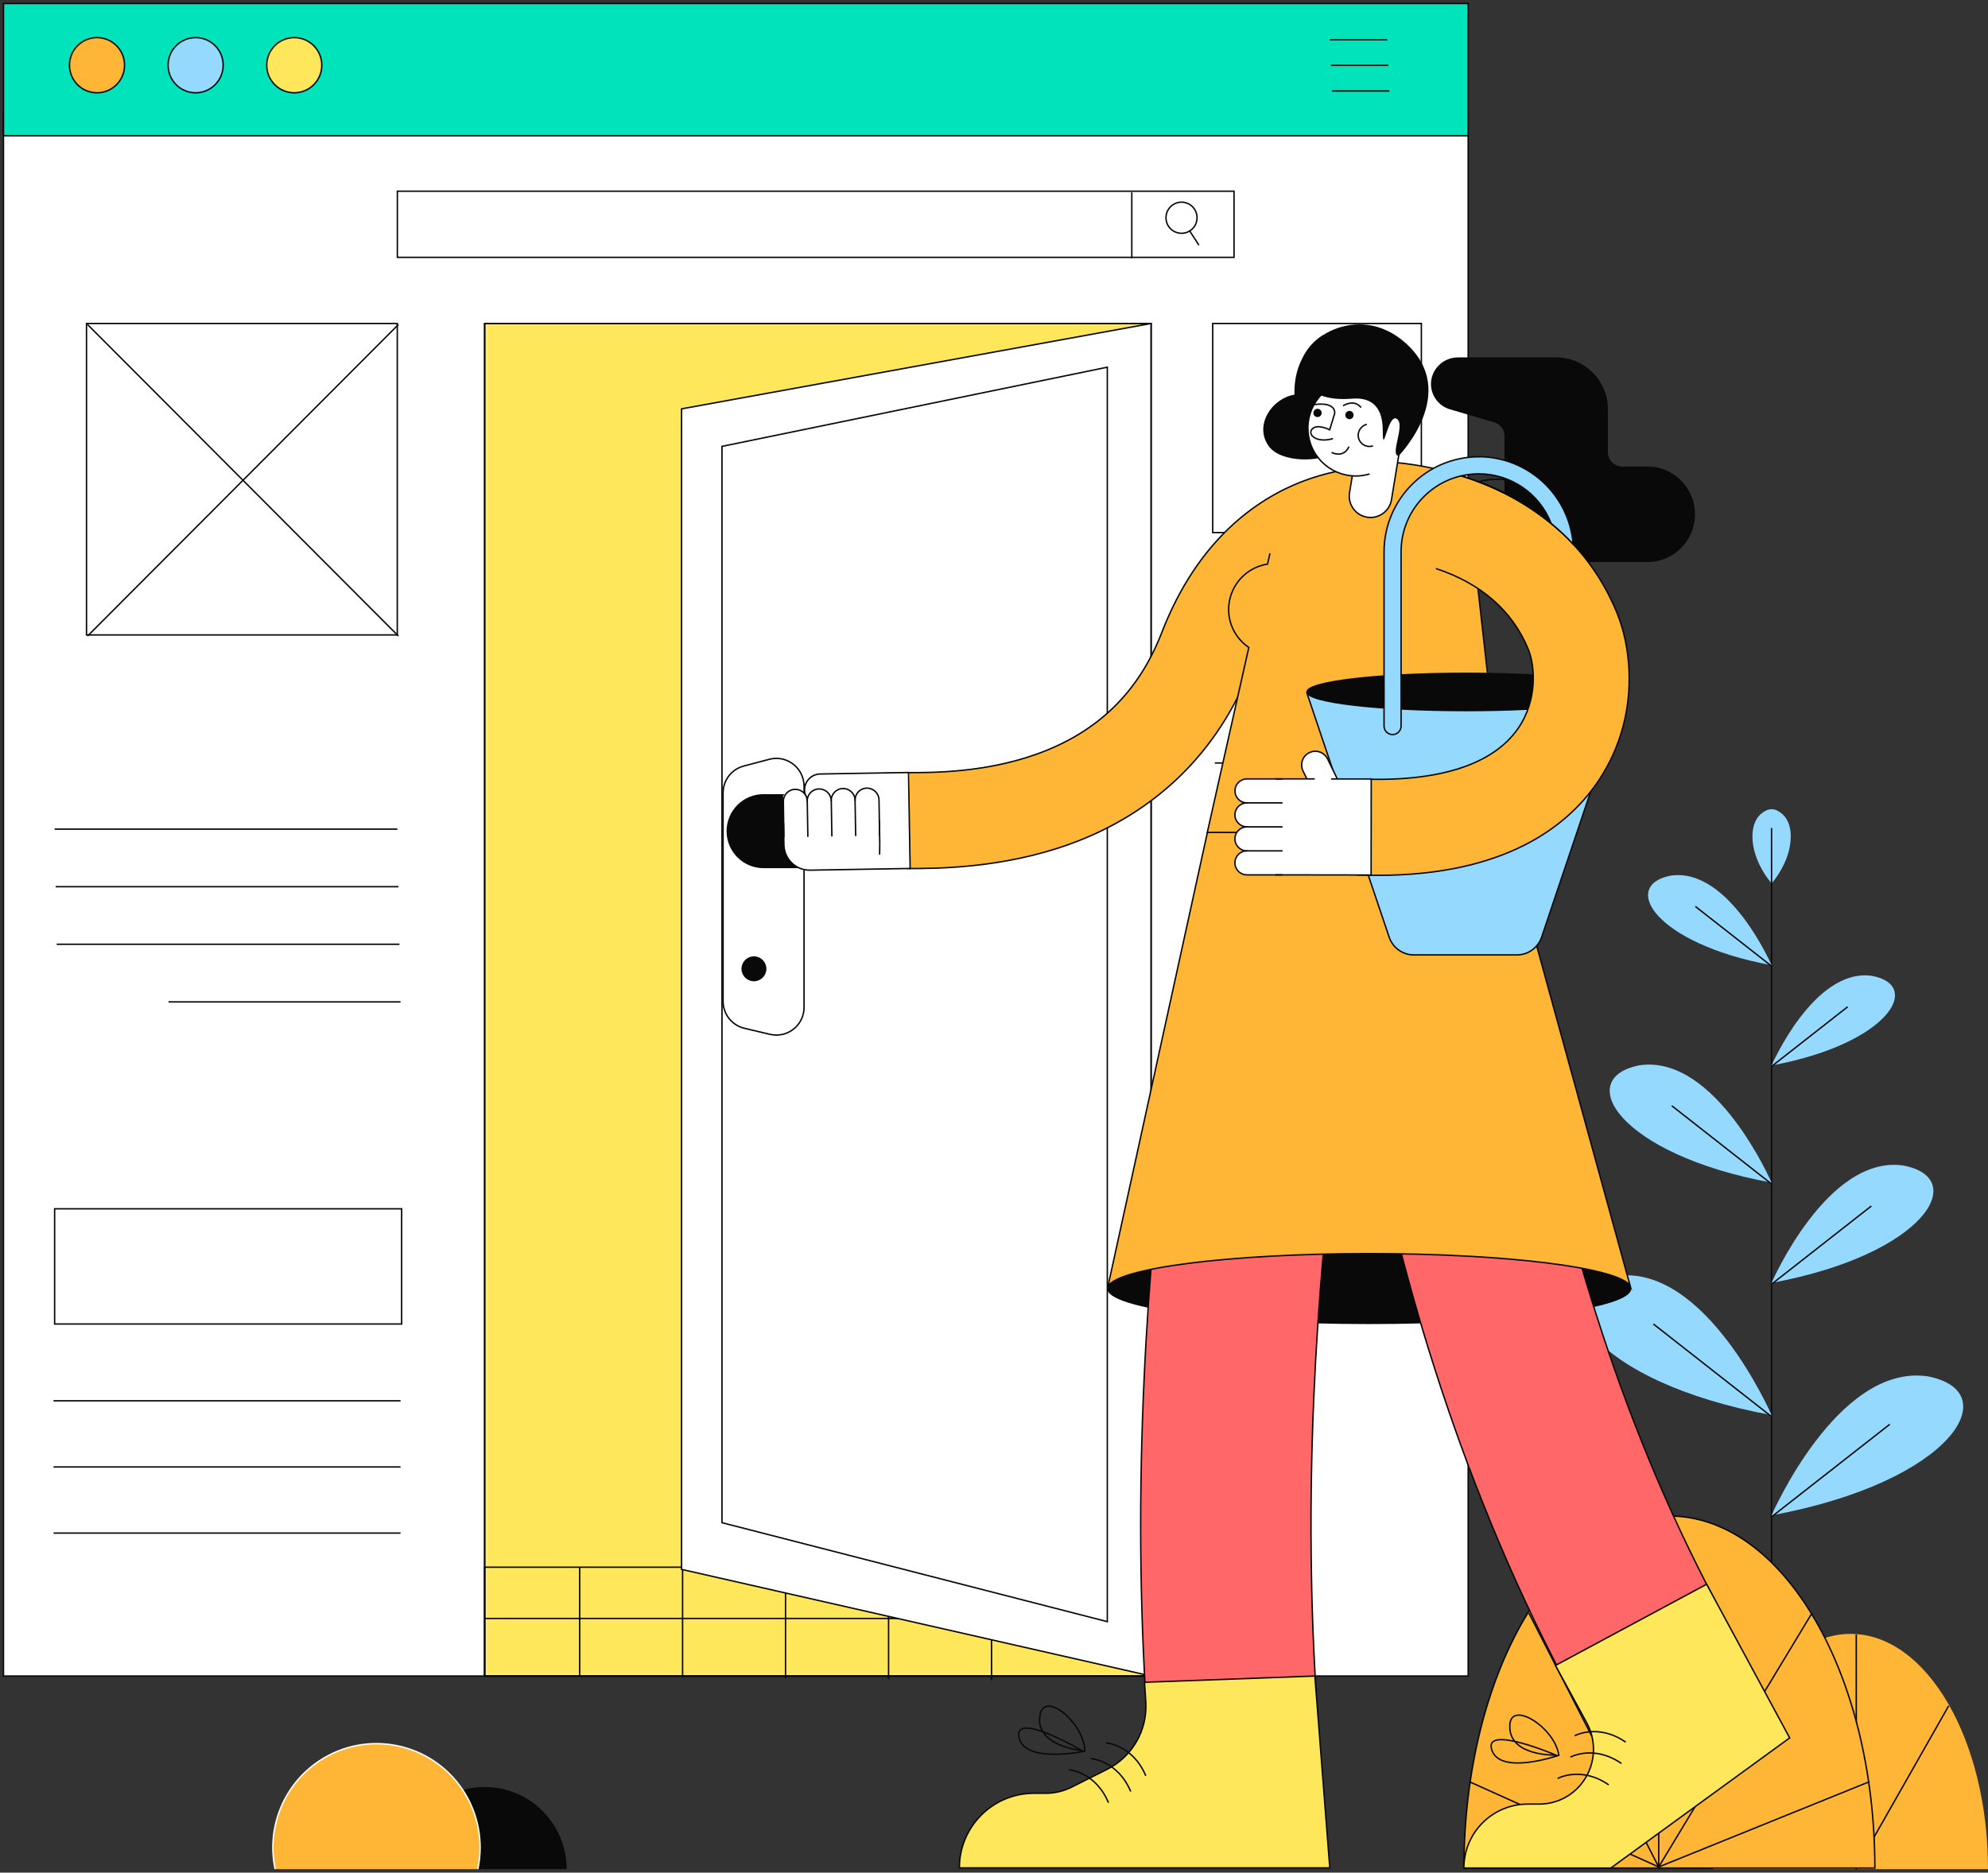 <?xml version="1.0" encoding="UTF-8"?>
<svg xmlns="http://www.w3.org/2000/svg" width="571" height="538" viewBox="0 0 571 538" fill="none">
  <rect x="0" y="0" width="571" height="538" fill="#333333" stroke="none"/>
  <path d="M510.217 232.776C509.34 232.385 508.327 232.385 507.45 232.776C505.814 233.498 503.34 235.392 503.34 240.333C503.34 247.695 508.853 253.807 508.853 253.807C508.853 253.807 514.347 247.675 514.347 240.333C514.347 235.392 511.853 233.518 510.236 232.776H510.217Z" fill="#95D9FF"></path>
  <path d="M508.833 237.892V473.866" stroke="#090909" stroke-width="0.41" stroke-miterlimit="10"></path>
  <path d="M508.833 435.357C508.833 435.357 527.652 391.888 553.466 395.384C576.513 399.582 561.142 425.691 508.833 435.357Z" fill="#95D9FF"></path>
  <path d="M509.126 435.553L542.771 409.21" stroke="#090909" stroke-width="0.41" stroke-miterlimit="10"></path>
  <path d="M508.833 368.572C508.833 368.572 524.73 331.86 546.53 334.828C565.973 338.363 553.018 360.41 508.833 368.572Z" fill="#95D9FF"></path>
  <path d="M509.087 368.748L537.491 346.486" stroke="#090909" stroke-width="0.41" stroke-miterlimit="10"></path>
  <path d="M508.833 306.103C508.833 306.103 520.97 278.1 537.588 280.346C552.414 283.04 542.537 299.873 508.833 306.103Z" fill="#95D9FF"></path>
  <path d="M509.028 306.22L530.692 289.25" stroke="#090909" stroke-width="0.41" stroke-miterlimit="10"></path>
  <path d="M508.833 406.554C508.833 406.554 489.994 363.085 464.2 366.58C441.192 370.779 456.524 396.907 508.833 406.554Z" fill="#95D9FF"></path>
  <path d="M508.521 406.749L474.896 380.387" stroke="#090909" stroke-width="0.41" stroke-miterlimit="10"></path>
  <path d="M508.834 339.769C508.834 339.769 492.936 303.076 471.117 306.025C451.693 309.559 464.649 331.626 508.834 339.769Z" fill="#95D9FF"></path>
  <path d="M508.561 339.945L480.176 317.683" stroke="#090909" stroke-width="0.41" stroke-miterlimit="10"></path>
  <path d="M508.834 277.299C508.834 277.299 496.696 249.296 480.039 251.542C465.233 254.237 475.13 271.07 508.834 277.299Z" fill="#95D9FF"></path>
  <path d="M508.638 277.416L486.955 260.427" stroke="#090909" stroke-width="0.41" stroke-miterlimit="10"></path>
  <path d="M492.118 537C492.118 499.663 509.788 469.414 531.549 469.414C553.311 469.414 571 499.682 571 537H492.118Z" fill="#FFB636"></path>
  <path d="M509.612 487.868L533.166 536.785L559.7 490.094" stroke="#090909" stroke-width="0.41" stroke-miterlimit="10"></path>
  <path d="M533.166 469.57V537" stroke="#090909" stroke-width="0.41" stroke-miterlimit="10"></path>
  <path d="M420.483 536.687C420.483 480.838 446.901 435.553 479.494 435.553C512.087 435.553 538.504 480.818 538.504 536.687H420.483Z" fill="#FFB636"></path>
  <path d="M420.483 536.687C420.483 480.838 446.901 435.553 479.494 435.553C512.087 435.553 538.504 480.818 538.504 536.687H420.483Z" stroke="#090909" stroke-width="0.41" stroke-miterlimit="10"></path>
  <path d="M439.128 463.439L476.416 536.375L520.445 463.439" stroke="#090909" stroke-width="0.41" stroke-miterlimit="10"></path>
  <path d="M422.003 511.868L476.416 536.375L536.965 511.868" stroke="#090909" stroke-width="0.41" stroke-miterlimit="10"></path>
  <path d="M476.416 436.158V536.688" stroke="#090909" stroke-width="0.41" stroke-miterlimit="10"></path>
  <path d="M421.691 32.264H1V481.522H421.691V32.264Z" fill="white" stroke="#090909" stroke-width="0.41" stroke-miterlimit="10"></path>
  <path d="M408.248 92.937H348.322V153.005H408.248V92.937Z" stroke="#090909" stroke-width="0.41" stroke-miterlimit="10"></path>
  <path d="M408.248 255.975H348.322V316.043H408.248V255.975Z" stroke="#090909" stroke-width="0.41" stroke-miterlimit="10"></path>
  <path d="M368.798 182.413H408.249" stroke="#090909" stroke-width="0.41" stroke-miterlimit="10"></path>
  <path d="M348.634 200.809H408.54" stroke="#090909" stroke-width="0.41" stroke-miterlimit="10"></path>
  <path d="M348.927 219.204H408.853" stroke="#090909" stroke-width="0.41" stroke-miterlimit="10"></path>
  <path d="M368.798 345.451H408.249" stroke="#090909" stroke-width="0.41" stroke-miterlimit="10"></path>
  <path d="M348.634 363.847H408.54" stroke="#090909" stroke-width="0.41" stroke-miterlimit="10"></path>
  <mask id="mask0_1434_1300" style="mask-type:luminance" maskUnits="userSpaceOnUse" x="139" y="92" width="192" height="390">
    <path d="M330.594 92.937H139.204V481.521H330.594V92.937Z" fill="white"></path>
  </mask>
  <g mask="url(#mask0_1434_1300)">
    <path d="M330.594 92.937H139.204V481.521H330.594V92.937Z" fill="#FFE75B"></path>
  </g>
  <path d="M330.594 92.937H139.204V481.521H330.594V92.937Z" stroke="#090909" stroke-width="0.41" stroke-miterlimit="10"></path>
  <path d="M166.498 450.257V481.521" stroke="#090909" stroke-width="0.41" stroke-miterlimit="10"></path>
  <path d="M196.053 450.57V481.834" stroke="#090909" stroke-width="0.41" stroke-miterlimit="10"></path>
  <path d="M225.626 450.882V482.146" stroke="#090909" stroke-width="0.41" stroke-miterlimit="10"></path>
  <path d="M255.219 451.175V482.439" stroke="#090909" stroke-width="0.41" stroke-miterlimit="10"></path>
  <path d="M284.792 451.488V482.752" stroke="#090909" stroke-width="0.41" stroke-miterlimit="10"></path>
  <path d="M330.594 92.937H139.204V481.521H330.594V92.937Z" stroke="#090909" stroke-width="0.41" stroke-miterlimit="10"></path>
  <path d="M330.594 450.257H139.204V481.521H330.594V450.257Z" stroke="#090909" stroke-width="0.41" stroke-miterlimit="10"></path>
  <path d="M139.204 464.981H292.682" stroke="#090909" stroke-width="0.41" stroke-miterlimit="10"></path>
  <path d="M421.691 1H1V39.001H421.691V1Z" fill="#00E3BB" stroke="#090909" stroke-width="0.41" stroke-miterlimit="10"></path>
  <path d="M330.594 481.521L195.76 450.882V117.464L330.594 92.937V481.521Z" fill="white" stroke="#090909" stroke-width="0.41" stroke-miterlimit="10"></path>
  <path d="M318.047 465.899L207.371 437.467V128.243L318.047 105.493V465.899Z" fill="white" stroke="#090909" stroke-width="0.41" stroke-miterlimit="10"></path>
  <path d="M468.272 369.529C465.409 364.276 432.932 360.175 393.267 360.175C353.602 360.175 320.444 364.393 318.184 369.705L318.048 370.291C318.048 375.876 351.712 380.406 393.267 380.406C434.822 380.406 468.506 375.876 468.506 370.291L468.272 369.529Z" fill="#090909"></path>
  <path d="M329.737 497.105C324.497 426.043 330.01 359.882 335.523 316.902C341.524 270.191 348.712 240.372 349.024 239.122L396.54 250.741L372.772 244.922L396.54 250.722C396.268 251.854 369.149 365.604 378.52 493.492L329.718 497.085L329.737 497.105Z" fill="#FF6768" stroke="#090909" stroke-width="0.41" stroke-miterlimit="10"></path>
  <path d="M449.628 483.24C417.23 422.274 400.904 359.59 392.917 317.722C384.247 272.281 383.195 241.173 383.156 239.864L407.606 239.103L412.496 250.448C412.496 250.741 433.088 267.672 441.154 309.54C448.518 347.795 463.46 404.992 492.8 460.177L449.628 483.22V483.24Z" fill="#FF6768" stroke="#090909" stroke-width="0.41" stroke-miterlimit="10"></path>
  <path d="M490.189 455.159L514.035 499.292L462.661 536.688H420.464C420.464 526.533 428.666 518.312 438.796 518.312H442.108C447.31 518.312 452.141 515.715 455.025 511.379C458.22 506.576 458.57 500.424 455.921 495.288L446.764 478.475L490.17 455.159H490.189Z" fill="#FFE75B" stroke="#090909" stroke-width="0.41" stroke-miterlimit="10"></path>
  <path d="M377.662 481.541L381.948 536.648H275.558C275.558 524.795 285.143 515.207 296.949 515.207H300.319C302.93 515.207 305.501 514.602 307.82 513.43L317.97 508.333C325.236 504.701 329.62 497.046 329.094 488.922L328.743 483.318L377.662 481.521V481.541Z" fill="#FFE75B" stroke="#090909" stroke-width="0.41" stroke-miterlimit="10"></path>
  <path d="M393.267 360.156C432.756 360.156 465.135 364.237 468.233 369.451L432.406 239.122H346.802L318.203 369.685C320.463 364.374 353.212 360.156 393.286 360.156H393.267Z" fill="#FFB636" stroke="#090909" stroke-width="0.41" stroke-miterlimit="10"></path>
  <path d="M318.048 370.271L318.184 369.685C318.106 369.861 318.048 370.076 318.048 370.271Z" fill="#FFB636"></path>
  <path d="M379.98 96.296C379.98 96.296 371.467 101.119 371.798 113.383C365.135 114.515 360.226 122.287 364.356 128.107C368.057 133.321 380.019 132.403 381.091 130.489C382.162 128.575 379.961 96.296 379.961 96.296H379.98Z" fill="#090909"></path>
  <path d="M260.888 249.531V221.977C268.038 221.977 282.902 221.977 297.747 216.665C315.262 210.377 327.009 198.954 333.672 181.769C344.075 154.86 361.161 143.377 373.707 138.456C387.461 133.067 398.897 134.277 400.163 134.434L396.793 161.812H396.988C392.078 161.636 387.169 162.573 382.669 164.565C372.441 168.959 364.59 178.098 359.33 191.689C349.881 216.118 331.802 233.713 307.021 242.598C287.675 249.531 268.895 249.531 260.888 249.531Z" fill="#FFB636" stroke="#090909" stroke-width="0.41" stroke-miterlimit="10"></path>
  <path d="M432.386 239.122L423.756 162.222C422.061 147.029 409.242 135.547 393.988 135.547C379.98 135.547 367.824 145.291 364.765 159L364.064 162.085C356.894 163.178 351.965 169.896 353.037 177.082C353.582 180.734 355.647 183.976 358.687 186.026L346.764 239.181H432.367L432.386 239.122Z" fill="#FFB636"></path>
  <path d="M452.277 498.686C452.277 498.686 458.999 495.015 466.947 500.522" stroke="#090909" stroke-width="0.41" stroke-miterlimit="10"></path>
  <path d="M451.05 504.818C451.05 504.818 457.771 501.147 465.72 506.654" stroke="#090909" stroke-width="0.41" stroke-miterlimit="10"></path>
  <path d="M364.765 158.98L364.064 162.065C356.894 163.159 351.965 169.877 353.037 177.063C353.582 180.715 355.647 183.956 358.687 186.007L346.764 239.161H432.367L423.736 162.222" stroke="#090909" stroke-width="0.41" stroke-miterlimit="10"></path>
  <path d="M317.697 500.737C317.697 500.737 325.334 501.264 329.094 510.188" stroke="#090909" stroke-width="0.41" stroke-miterlimit="10"></path>
  <path d="M313.372 505.248C313.372 505.248 321.009 505.775 324.769 514.699" stroke="#090909" stroke-width="0.41" stroke-miterlimit="10"></path>
  <path d="M421.75 199.129H375.383L398.995 269.234C400.027 272.3 402.891 274.351 406.106 274.351H435.679C438.894 274.351 441.757 272.3 442.79 269.234L466.421 199.129H421.73H421.75Z" fill="#95D9FF" stroke="#090909" stroke-width="0.41" stroke-miterlimit="10" stroke-linecap="round"></path>
  <path d="M473.142 134.023H465.895C463.655 134.023 461.823 132.207 461.823 129.942V117.561C461.823 109.34 455.18 102.681 446.978 102.681H418.827C414.95 102.642 411.638 105.474 411.073 109.301C410.586 113.031 412.865 116.546 416.47 117.601L429.191 121.35C430.945 121.858 432.133 123.459 432.114 125.294V146.599C432.114 154.821 438.757 161.48 446.959 161.48H473.142C480.701 161.48 486.838 155.367 486.838 147.791C486.838 147.791 486.838 147.752 486.838 147.732C486.838 140.155 480.721 134.023 473.162 134.023H473.142Z" fill="#090909"></path>
  <path d="M421.087 204.148C446.318 204.148 466.772 201.752 466.772 198.797C466.772 195.842 446.318 193.447 421.087 193.447C395.856 193.447 375.402 195.842 375.402 198.797C375.402 201.752 395.856 204.148 421.087 204.148Z" fill="#090909" stroke="#090909" stroke-width="0.41" stroke-miterlimit="10" stroke-linecap="round"></path>
  <path d="M307.002 508.45C307.002 508.45 314.639 508.977 318.379 517.921" stroke="#090909" stroke-width="0.41" stroke-miterlimit="10"></path>
  <path d="M447.738 504.291C447.738 504.291 430.361 510.364 428.373 502.397C426.679 495.621 446.881 504.232 446.881 504.232C446.881 504.232 432.971 504.721 433.672 495.406C434.198 488.493 446.608 496.382 447.738 504.291Z" stroke="#090909" stroke-width="0.41" stroke-miterlimit="10"></path>
  <path d="M311.599 503.119C311.599 503.119 293.598 506.907 292.623 498.745C291.805 491.812 310.742 502.943 310.742 502.943C310.742 502.943 296.87 501.635 298.76 492.496C300.182 485.7 311.482 495.132 311.599 503.119Z" stroke="#090909" stroke-width="0.41" stroke-miterlimit="10"></path>
  <path d="M395.761 251.484C393.891 251.484 391.962 251.444 389.975 251.366L391.046 223.813C413.294 224.672 428.821 219.673 436.01 209.342C441.718 201.141 440.9 191.182 438.952 186.475C434.374 175.442 425.471 167.651 412.437 163.335C406.261 161.284 399.793 160.191 393.287 160.054L392.624 132.5C402.287 132.539 411.872 134.121 421.029 137.168C441.718 144.002 456.7 157.418 464.356 175.95C469.227 187.764 470.649 207.741 458.57 225.121C450.076 237.326 432.328 251.484 395.761 251.484Z" fill="#FFB636"></path>
  <path d="M392.644 132.481C402.307 132.52 411.892 134.102 421.048 137.148C441.738 143.983 456.719 157.398 464.376 175.93C469.246 187.745 470.668 207.722 458.59 225.101C450.076 237.326 432.348 251.483 395.741 251.483C393.871 251.483 391.942 251.444 389.955 251.366L391.027 223.813C413.275 224.672 428.802 219.673 435.991 209.342C441.699 201.141 440.881 191.182 438.932 186.475C434.354 175.442 425.451 167.65 412.418 163.335" stroke="#090909" stroke-width="0.41" stroke-miterlimit="10"></path>
  <path d="M390.286 125.236L402.346 127.208L399.677 143.533C399.131 146.873 395.995 149.138 392.663 148.591C389.332 148.044 387.072 144.9 387.617 141.561L390.286 125.236Z" fill="white"></path>
  <path d="M390.286 125.236L402.346 127.208L399.677 143.533C399.131 146.873 395.995 149.138 392.663 148.591C389.332 148.044 387.072 144.9 387.617 141.561L390.286 125.236Z" stroke="#090909" stroke-width="0.41" stroke-miterlimit="10"></path>
  <path d="M389.409 136.738C397.006 136.738 403.164 130.565 403.164 122.951C403.164 115.337 397.006 109.164 389.409 109.164C381.813 109.164 375.655 115.337 375.655 122.951C375.655 130.565 381.813 136.738 389.409 136.738Z" fill="white"></path>
  <path d="M393.228 136.21C385.942 138.319 378.305 134.121 376.201 126.798C374.097 119.495 378.285 111.84 385.591 109.731C392.877 107.622 400.514 111.82 402.618 119.143C403.573 122.443 403.261 125.978 401.741 129.063" stroke="#090909" stroke-width="0.41" stroke-miterlimit="10" stroke-linecap="round"></path>
  <path d="M382.708 126.056C378.13 127.326 375.422 124.885 376.883 123.264C378.344 121.643 381.909 123.479 381.909 123.479L383.351 118.792C383.351 118.792 383.955 115.335 377.409 116.253" stroke="#090909" stroke-width="0.41" stroke-miterlimit="10" stroke-linecap="round"></path>
  <path d="M387.598 120.432C388.254 120.432 388.786 119.899 388.786 119.241C388.786 118.583 388.254 118.05 387.598 118.05C386.941 118.05 386.409 118.583 386.409 119.241C386.409 119.899 386.941 120.432 387.598 120.432Z" fill="#090909"></path>
  <path d="M378.422 119.827C379.078 119.827 379.61 119.293 379.61 118.635C379.61 117.978 379.078 117.444 378.422 117.444C377.765 117.444 377.233 117.978 377.233 118.635C377.233 119.293 377.765 119.827 378.422 119.827Z" fill="#090909"></path>
  <path d="M394.203 128.146C392.508 128.634 390.715 127.638 390.228 125.939C389.741 124.24 390.735 122.444 392.43 121.955" stroke="#090909" stroke-width="0.41" stroke-miterlimit="10" stroke-linecap="round"></path>
  <path d="M385.903 116.507C385.903 116.507 388.826 114.632 390.813 116.956" stroke="#090909" stroke-width="0.41" stroke-miterlimit="10" stroke-linecap="round"></path>
  <path d="M382.61 130.059C382.61 130.059 385.805 131.661 387.383 128.458" stroke="#090909" stroke-width="0.41" stroke-miterlimit="10" stroke-linecap="round"></path>
  <path d="M401.742 130.958C401.742 130.958 419.548 112.758 403.768 98.6C389.917 86.141 372.441 97.975 373.727 106.47C375.013 114.964 384.208 114.867 388.455 114.535C392.722 114.203 397.164 115.706 397.164 123.713C397.164 131.719 398.605 118.675 401.197 120.335C403.788 121.994 399.034 130.821 401.742 130.977V130.958Z" fill="#090909"></path>
  <path d="M447.388 510.95C447.388 510.95 454.109 507.279 462.057 512.786" stroke="#090909" stroke-width="0.41" stroke-miterlimit="10"></path>
  <path d="M385.435 226.507L381.305 218.032C380.351 216.099 378.013 215.279 376.065 216.236C374.116 217.193 373.318 219.536 374.253 221.489L378.383 229.964L381.072 235.646C382.689 239.083 386.156 241.27 389.936 241.27H392.293" fill="white"></path>
  <path d="M385.435 226.507L381.305 218.032C380.351 216.099 378.013 215.279 376.065 216.236C374.116 217.193 373.318 219.536 374.253 221.489L378.383 229.964L381.072 235.646C382.689 239.083 386.156 241.27 389.936 241.27H392.293" stroke="#090909" stroke-width="0.41" stroke-miterlimit="10" stroke-linecap="round"></path>
  <path d="M364.52 223.773L364.486 251.365L393.845 251.401L393.879 223.809L364.52 223.773Z" fill="white"></path>
  <path d="M370.551 223.773H358.161C356.252 223.695 354.654 225.16 354.576 227.074C354.498 228.987 355.959 230.589 357.869 230.667C357.966 230.667 358.063 230.667 358.161 230.667C356.252 230.745 354.79 232.366 354.868 234.26C354.946 236.056 356.368 237.482 358.161 237.56C356.252 237.482 354.654 238.946 354.576 240.86C354.498 242.774 355.959 244.375 357.869 244.453C357.966 244.453 358.063 244.453 358.161 244.453C356.252 244.375 354.654 245.84 354.576 247.754C354.498 249.667 355.959 251.269 357.869 251.347C357.966 251.347 358.063 251.347 358.161 251.347H370.551" fill="white"></path>
  <path d="M368.233 230.667H358.142C356.252 230.667 354.713 229.124 354.713 227.21C354.713 225.316 356.252 223.773 358.161 223.773H368.253" stroke="#090909" stroke-width="0.41" stroke-miterlimit="10" stroke-linecap="round"></path>
  <path d="M358.122 237.541C356.232 237.541 354.693 235.998 354.693 234.104C354.693 232.21 356.232 230.667 358.142 230.667" stroke="#090909" stroke-width="0.41" stroke-miterlimit="10" stroke-linecap="round"></path>
  <path d="M358.122 244.453C356.232 244.453 354.693 242.911 354.693 240.997C354.693 239.103 356.232 237.56 358.142 237.56H368.233" stroke="#090909" stroke-width="0.41" stroke-miterlimit="10" stroke-linecap="round"></path>
  <path d="M368.214 251.347H358.122C356.232 251.347 354.693 249.804 354.693 247.89C354.693 245.996 356.232 244.453 358.142 244.453H368.233" stroke="#090909" stroke-width="0.41" stroke-miterlimit="10" stroke-linecap="round"></path>
  <path d="M382.318 223.793H393.851L393.812 251.386L366.304 251.347" stroke="#090909" stroke-width="0.41" stroke-miterlimit="10"></path>
  <path d="M366.323 223.773H377.623" stroke="#090909" stroke-width="0.41" stroke-miterlimit="10"></path>
  <path d="M429.951 137.675C428.159 137.675 426.386 137.929 424.652 138.417C433.633 141.737 441.855 146.795 448.868 153.298C447.095 144.217 439.166 137.675 429.951 137.675Z" stroke="#090909" stroke-width="0.41" stroke-miterlimit="10"></path>
  <path d="M424.75 136.152C423.055 136.152 421.38 136.347 419.743 136.718L421.048 137.148C429.971 139.999 438.27 144.491 445.537 150.388C442.186 141.815 433.945 136.152 424.75 136.152Z" stroke="#090909" stroke-width="0.41" stroke-miterlimit="10"></path>
  <path d="M424.749 131.231C409.729 131.231 397.553 143.455 397.533 158.511V208.464C397.455 209.811 398.507 210.963 399.852 211.041C401.196 211.119 402.345 210.065 402.423 208.717C402.423 208.639 402.423 208.542 402.423 208.464V158.511C402.423 146.15 412.418 136.152 424.73 136.133C433.925 136.133 442.186 141.776 445.517 150.368C447.758 152.204 449.862 154.196 451.849 156.324C450.699 142.167 438.913 131.251 424.73 131.211L424.749 131.231Z" fill="#95D9FF" stroke="#090909" stroke-width="0.41" stroke-miterlimit="10"></path>
  <path d="M221.125 297.159L213.8 295.421C210.215 294.562 207.683 291.359 207.683 287.668V227.796C207.683 224.164 210.118 221 213.625 220.083L220.95 218.149C225.197 217.017 229.541 219.575 230.671 223.832C230.847 224.496 230.944 225.179 230.944 225.863V289.406C230.944 293.82 227.379 297.393 222.976 297.374C222.353 297.374 221.749 297.296 221.145 297.159H221.125Z" fill="white" stroke="#090909" stroke-width="0.41" stroke-miterlimit="10"></path>
  <path d="M219.294 228.382H230.886V249.218H219.294C213.547 249.218 208.891 244.551 208.891 238.79C208.891 233.03 213.547 228.362 219.294 228.362V228.382Z" fill="#090909" stroke="#090909" stroke-width="0.41" stroke-miterlimit="10"></path>
  <path d="M261.278 222.231L261.181 249.531L235.465 250.253L234.997 222.68L261.278 222.231Z" fill="white"></path>
  <path d="M248.907 231.331L235.756 231.545C233.224 231.584 231.139 229.573 231.081 227.034C231.042 224.496 233.048 222.406 235.581 222.367L260.946 221.938L261.414 249.491" fill="white"></path>
  <path d="M248.907 231.331L235.756 231.545C233.224 231.584 231.139 229.573 231.081 227.034C231.042 224.496 233.048 222.406 235.581 222.367L260.946 221.938L261.414 249.491" stroke="#090909" stroke-width="0.41" stroke-miterlimit="10" stroke-linecap="round"></path>
  <path d="M252.822 249.96L252.646 239.923L252.588 236.017L252.452 228.148C249.354 224.73 245.555 226.918 245.614 229.925C245.497 228.031 243.88 226.566 241.97 226.683C240.178 226.781 238.775 228.245 238.717 230.042C238.6 228.148 236.983 226.683 235.074 226.8C233.281 226.898 231.879 228.363 231.82 230.159C231.781 227.152 227.885 225.101 224.924 228.616L225.06 236.486L225.119 240.431L225.158 242.403C225.236 246.855 228.898 250.409 233.34 250.331L252.802 249.98L252.822 249.96Z" fill="white"></path>
  <path d="M252.647 245.371L252.686 242.227L252.647 239.923L252.569 236.017" stroke="#090909" stroke-width="0.41" stroke-miterlimit="10" stroke-linecap="round"></path>
  <path d="M261.433 249.511L232.678 249.999C228.606 250.077 225.236 246.816 225.158 242.715L225.119 240.411L225.061 236.467" stroke="#090909" stroke-width="0.41" stroke-miterlimit="10" stroke-linecap="round"></path>
  <path d="M245.77 240.04L245.594 229.925C245.556 228.031 247.075 226.449 248.965 226.429C250.855 226.39 252.433 227.913 252.472 229.808L252.647 239.923" stroke="#090909" stroke-width="0.41" stroke-miterlimit="10" stroke-linecap="round"></path>
  <path d="M238.737 230.042C238.698 228.148 240.218 226.566 242.107 226.546C243.997 226.507 245.575 228.03 245.614 229.925" stroke="#090909" stroke-width="0.41" stroke-miterlimit="10" stroke-linecap="round"></path>
  <path d="M231.841 230.159C231.822 228.265 233.322 226.683 235.231 226.664C237.121 226.625 238.699 228.128 238.757 230.022C238.757 230.022 238.757 230.022 238.757 230.042L238.932 240.157" stroke="#090909" stroke-width="0.41" stroke-miterlimit="10" stroke-linecap="round"></path>
  <path d="M225.139 240.392L225.003 230.276C224.964 228.382 226.483 226.8 228.373 226.781C230.263 226.742 231.841 228.265 231.86 230.159L232.036 240.275" stroke="#090909" stroke-width="0.41" stroke-miterlimit="10" stroke-linecap="round"></path>
  <path d="M216.547 281.712C218.408 281.712 219.918 280.2 219.918 278.334C219.918 276.468 218.408 274.956 216.547 274.956C214.686 274.956 213.177 276.468 213.177 278.334C213.177 280.2 214.686 281.712 216.547 281.712Z" fill="#090909" stroke="#090909" stroke-width="0.41" stroke-miterlimit="10"></path>
  <path d="M27.866 26.659C32.234 26.659 35.775 23.11 35.775 18.731C35.775 14.352 32.234 10.803 27.866 10.803C23.497 10.803 19.956 14.352 19.956 18.731C19.956 23.11 23.497 26.659 27.866 26.659Z" fill="#FFB636" stroke="#090909" stroke-width="0.41" stroke-miterlimit="10"></path>
  <path d="M56.192 26.659C60.56 26.659 64.102 23.11 64.102 18.731C64.102 14.352 60.56 10.803 56.192 10.803C51.824 10.803 48.282 14.352 48.282 18.731C48.282 23.11 51.824 26.659 56.192 26.659Z" fill="#95D9FF" stroke="#090909" stroke-width="0.41" stroke-miterlimit="10"></path>
  <path d="M84.519 26.659C88.887 26.659 92.429 23.11 92.429 18.731C92.429 14.352 88.887 10.803 84.519 10.803C80.151 10.803 76.609 14.352 76.609 18.731C76.609 23.11 80.151 26.659 84.519 26.659Z" fill="#FFE75B" stroke="#090909" stroke-width="0.41" stroke-miterlimit="10"></path>
  <path d="M381.948 11.408H398.469" stroke="#090909" stroke-width="0.41" stroke-miterlimit="10"></path>
  <path d="M382.26 18.77H398.761" stroke="#090909" stroke-width="0.41" stroke-miterlimit="10"></path>
  <path d="M382.552 26.132H399.072" stroke="#090909" stroke-width="0.41" stroke-miterlimit="10"></path>
  <path d="M114.112 92.937H24.846V182.413H114.112V92.937Z" fill="white" stroke="#090909" stroke-width="0.41" stroke-miterlimit="10"></path>
  <path d="M114.423 93.249L25.157 182.726" stroke="#090909" stroke-width="0.41" stroke-miterlimit="10"></path>
  <path d="M25.157 93.249L114.423 182.726" stroke="#090909" stroke-width="0.41" stroke-miterlimit="10"></path>
  <path d="M15.69 238.205H114.131" stroke="#090909" stroke-width="0.41" stroke-miterlimit="10"></path>
  <path d="M15.981 254.745H114.423" stroke="#090909" stroke-width="0.41" stroke-miterlimit="10"></path>
  <path d="M16.293 271.285H114.735" stroke="#090909" stroke-width="0.41" stroke-miterlimit="10"></path>
  <path d="M48.399 287.844H115.047" stroke="#090909" stroke-width="0.41" stroke-miterlimit="10"></path>
  <path d="M15.378 402.453H115.047" stroke="#090909" stroke-width="0.41" stroke-miterlimit="10"></path>
  <path d="M15.378 421.454H115.047" stroke="#090909" stroke-width="0.41" stroke-miterlimit="10"></path>
  <path d="M15.378 440.454H115.047" stroke="#090909" stroke-width="0.41" stroke-miterlimit="10"></path>
  <path d="M354.439 54.936H114.131V73.936H354.439V54.936Z" fill="white" stroke="#090909" stroke-width="0.41" stroke-miterlimit="10"></path>
  <path d="M325.081 55.248V74.249" stroke="#090909" stroke-width="0.41" stroke-miterlimit="10"></path>
  <path d="M339.361 67.024C341.825 67.024 343.822 65.021 343.822 62.552C343.822 60.082 341.825 58.08 339.361 58.08C336.897 58.08 334.899 60.082 334.899 62.552C334.899 65.021 336.897 67.024 339.361 67.024Z" fill="white" stroke="#090909" stroke-width="0.41" stroke-miterlimit="10"></path>
  <path d="M341.602 66.184L344.349 70.421" stroke="#090909" stroke-width="0.41" stroke-miterlimit="10"></path>
  <path d="M115.359 347.287H15.69V380.387H115.359V347.287Z" fill="white" stroke="#090909" stroke-width="0.41" stroke-miterlimit="10"></path>
  <path d="M137.236 537H162.757C162.757 523.955 152.198 513.391 139.184 513.391C137.08 513.391 134.976 513.684 132.931 514.25C137.373 520.948 138.931 529.15 137.256 537H137.236Z" fill="#090909"></path>
  <path d="M137.237 537C138.913 529.15 137.354 520.929 132.912 514.25C123.795 500.542 105.326 496.812 91.65 505.951C81.48 512.727 76.493 525.049 79.025 537" fill="#FFB636"></path>
  <path d="M137.237 537C138.913 529.15 137.354 520.929 132.912 514.25C123.795 500.542 105.326 496.812 91.65 505.951C81.48 512.727 76.493 525.049 79.025 537" stroke="white" stroke-width="0.41" stroke-miterlimit="10"></path>
</svg>
